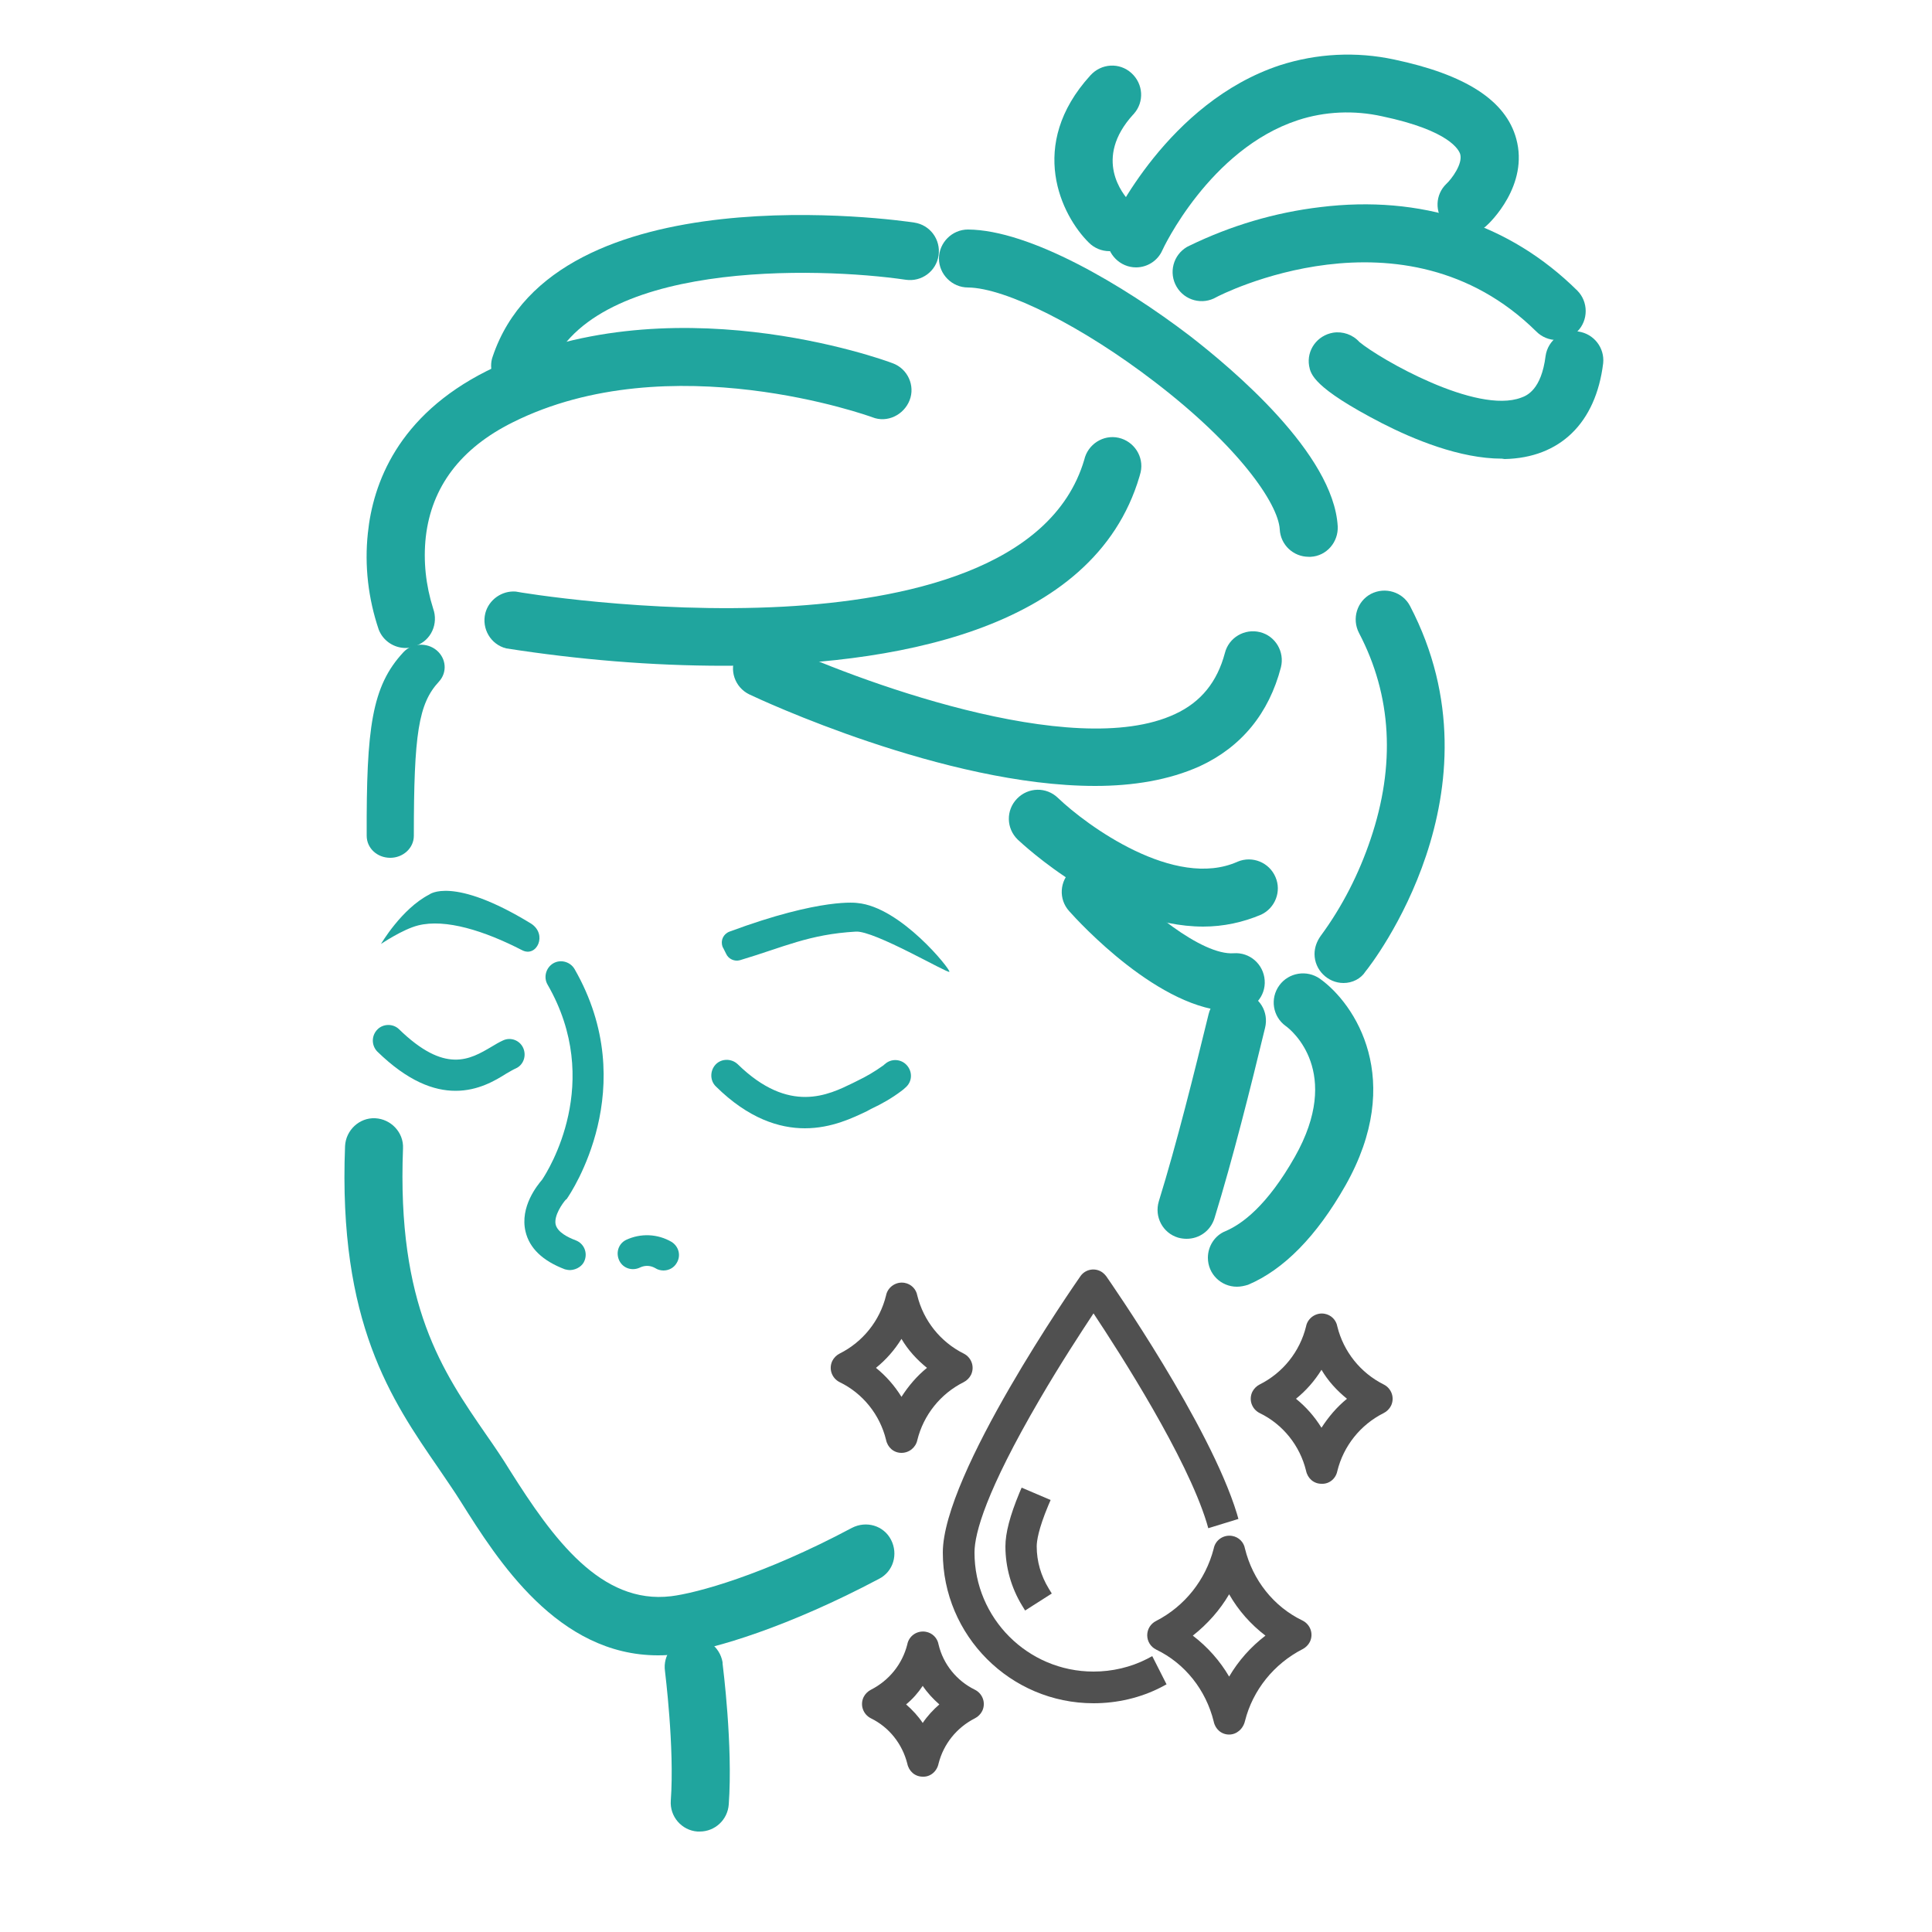 <?xml version="1.0" encoding="utf-8"?>
<!-- Generator: Adobe Illustrator 26.0.1, SVG Export Plug-In . SVG Version: 6.00 Build 0)  -->
<svg version="1.1" id="Capa_1" xmlns="http://www.w3.org/2000/svg" xmlns:xlink="http://www.w3.org/1999/xlink" x="0px" y="0px"
	 viewBox="0 0 500 500" style="enable-background:new 0 0 500 500;" xml:space="preserve">
<style type="text/css">
	.st0{fill:#20A59E;}
	.st1{fill:#505050;}
</style>
<path class="st0" d="M287.1,65c-2,0-3.9-0.8-5.3-2.2c-7.1-7-16.1-25.2,0.4-43.3c2.8-3.1,7.5-3.4,10.6-0.6s3.4,7.5,0.6,10.6
	c0,0.1-0.1,0.1-0.1,0.1c-10.5,11.5-2.6,20.8-0.9,22.6c2.9,2.9,2.9,7.7,0,10.6C291,64.2,289.1,65,287.1,65z"/>
<path class="st0" d="M294,69.2c-4.1,0-7.5-3.4-7.5-7.5c0-1.1,0.2-2.1,0.7-3.1c0.6-1.3,15-32.1,44-41.7c9.6-3.1,19.8-3.6,29.6-1.5
	c18.5,3.9,28.9,10.6,31.6,20.5c3.3,12-6.7,21.7-7.9,22.7c-3.1,2.7-7.9,2.4-10.6-0.7c-2.6-3-2.5-7.5,0.4-10.3
	c1.4-1.3,4.3-5.2,3.6-7.7c-0.3-1-2.6-6.1-20.2-9.8c-7.2-1.6-14.8-1.3-21.8,1c-22.9,7.5-35,33.4-35.1,33.7
	C299.6,67.5,296.9,69.2,294,69.2z"/>
<path class="st0" d="M388.7,118.7c-10.9,0-22.9-5-31.1-9.2c-17.8-9.2-18.4-12.7-18.8-14.8c-0.7-4.1,2.1-7.9,6.2-8.6
	c2.5-0.4,5.1,0.5,6.8,2.4c5.3,4.4,30.3,18.8,41.9,14.4c1.4-0.5,5.2-2,6.3-10.8c0.6-4.1,4.4-6.9,8.5-6.3c4,0.6,6.8,4.2,6.4,8.2
	c-1.9,15.5-11.2,24.5-25.5,24.8L388.7,118.7z M353.7,92.3L353.7,92.3z M353.7,92.3L353.7,92.3z M353.7,92.3L353.7,92.3z M353.7,92.3
	L353.7,92.3z M353.7,92.3L353.7,92.3z"/>
<path class="st0" d="M402.9,88c-2,0-3.9-0.8-5.3-2.2c-34.4-34-82.3-9.2-82.8-8.9c-3.6,2.1-8.2,0.9-10.3-2.7
	c-2.1-3.6-0.9-8.2,2.7-10.3c0.2-0.1,0.4-0.2,0.6-0.3c10.7-5.2,22.1-8.6,33.9-10c26-3.2,49,4.3,66.5,21.6c2.9,2.9,2.9,7.7,0,10.6
	C406.8,87.2,404.9,88,402.9,88z"/>
<path class="st0" d="M170.3,428.4c-26,0-41.5-24.6-51-39.7c-1.8-2.9-3.8-5.7-5.8-8.7c-12.2-17.7-26-37.7-24.2-83.4
	c0.2-4.1,3.7-7.4,7.8-7.2c4.1,0.2,7.4,3.7,7.2,7.8c-1.6,40.6,10.2,57.7,21.6,74.2c2.1,3,4.2,6.1,6.1,9.2
	c11.1,17.6,23.5,34.7,41.7,32.5c6.5-0.8,23.7-5.4,46.8-17.7c3.7-1.9,8.2-0.6,10.1,3.1s0.6,8.2-3.1,10.1
	c-23.4,12.4-42.6,18.2-52,19.4C173.8,428.3,172.1,428.4,170.3,428.4z"/>
<path class="st0" d="M307.1,320.6c-0.7,0-1.5-0.1-2.2-0.3c-4-1.2-6.2-5.4-5-9.4c0,0,0,0,0,0c4.7-15.2,9.1-33,12.9-48.5
	c1-4,5-6.5,9.1-5.5s6.5,5,5.5,9.1l0,0c-3.8,15.7-8.3,33.7-13.1,49.3C313.3,318.5,310.4,320.6,307.1,320.6z"/>
<path class="st0" d="M320.1,333c-4.1,0-7.5-3.3-7.5-7.5c0-3,1.8-5.8,4.6-6.9c4.2-1.8,10.7-6.5,17.9-19.2
	c12.4-21.9-0.8-32.8-2.4-33.9c-3.3-2.4-4.1-7.1-1.6-10.5c2.4-3.3,7.1-4.1,10.5-1.7c9.1,6.5,22.1,26.1,6.6,53.5
	c-7.5,13.2-16,21.8-25.2,25.7C322,332.8,321.1,333,320.1,333z"/>
<path class="st0" d="M187.9,246.8c0.6,1.4,2.2,2.1,3.6,1.7c11.4-3.4,17.8-6.7,30-7.4c4.8-0.3,23.8,10.9,24.2,10.4
	s-12.6-16.8-23.8-17.8c0,0-9.1-1.5-33.1,7.4c-1.6,0.6-2.4,2.3-1.8,3.9c0,0.1,0,0.1,0.1,0.2L187.9,246.8z"/>
<path class="st0" d="M135.1,245.9c-9.7-5-19.8-8.2-26.9-6.4c-4,1-9.6,4.8-9.6,4.8s5.3-9.1,12.5-12.8c0,0,6-4.9,26.3,7.5
	C141.8,241.8,138.9,247.9,135.1,245.9z"/>
<path class="st0" d="M101,222c-3.4,0-6.1-2.5-6.1-5.7c-0.1-27.9,1.3-38.7,9.5-47.5c2.2-2.4,6.1-2.6,8.6-0.5c2.5,2.1,2.8,5.7,0.6,8.1
	l0,0c-5.3,5.7-6.5,13.5-6.5,39.9C107.1,219.5,104.3,222,101,222C101,222,101,222,101,222L101,222z"/>
<path class="st0" d="M181.1,474c-0.2,0-0.4,0-0.6,0c-4.1-0.3-7.2-3.9-6.9-8c1-13.8-1.5-33.3-1.5-33.5c-0.6-4.1,2.2-7.9,6.3-8.6
	c4.1-0.6,7.9,2.2,8.6,6.3c0,0.1,0,0.2,0,0.3c0.1,0.9,2.7,21.2,1.6,36.5C188.3,471,185,474,181.1,474z"/>
<path class="st0" d="M171.7,328.8c-0.7,0-1.5-0.2-2.1-0.6c-1.2-0.7-2.6-0.8-3.9-0.2c-2,1-4.4,0.3-5.4-1.7c-1-2-0.3-4.4,1.7-5.4
	c3.8-1.8,8.2-1.6,11.8,0.5c1.9,1.2,2.5,3.6,1.3,5.5C174.4,328.1,173.1,328.8,171.7,328.8L171.7,328.8z"/>
<path class="st0" d="M105,167.7c-3.1,0-5.9-1.9-7-4.8c-2.7-8-3.7-16.5-2.8-24.9c1.3-12.8,7.7-30.4,30.8-42
	c46.5-23.3,102.7-2.9,105-2c3.9,1.4,5.9,5.8,4.4,9.6s-5.8,5.9-9.6,4.4c-0.5-0.2-52.5-19-93.1,1.3c-13.5,6.7-21,16.7-22.5,29.6
	c-0.7,6.3,0,12.6,1.9,18.6c1.4,3.9-0.5,8.2-4.4,9.6C106.8,167.5,105.9,167.7,105,167.7z"/>
<path class="st0" d="M187.4,172.3c-18.9,0-37.8-1.6-56.4-4.5c-4-1-6.4-5.1-5.4-9.1c0.9-3.5,4.3-5.9,7.9-5.6c0.3,0.1,34,5.8,69.3,3.9
	c30.9-1.7,69.4-9.6,77.8-38c0.9-4,4.9-6.6,8.9-5.7c4,0.9,6.6,4.9,5.7,8.9c-0.1,0.4-0.2,0.7-0.3,1.1C283,163.7,230,172.3,187.4,172.3
	z"/>
<path class="st0" d="M283.4,203.4c-38.9,0-87-22.5-89.5-23.7c-3.7-1.8-5.3-6.3-3.4-10c1.8-3.7,6.2-5.2,9.9-3.5
	c19.9,9.4,77.2,31,103.7,18.6c6.7-3.1,10.9-8.3,12.9-15.8c1-4,5.1-6.4,9.1-5.4c4,1,6.4,5.1,5.4,9.1c-3.1,11.9-10.2,20.6-21,25.6
	C302.5,201.9,293.2,203.4,283.4,203.4z"/>
<path class="st0" d="M311.4,239.8c-24.1,0-46.8-21.4-48-22.5c-3-2.9-3.1-7.6-0.2-10.6c2.9-3,7.6-3.1,10.6-0.2
	c7.4,7.1,30.2,23.8,46.5,16.5c3.8-1.6,8.2,0.2,9.8,4c1.6,3.7-0.1,8-3.7,9.7C321.7,238.7,316.6,239.8,311.4,239.8z"/>
<path class="st0" d="M318.9,261.7c-18.6,0-39.8-23.2-42.2-25.9c-2.8-3.1-2.5-7.8,0.6-10.6c3.1-2.8,7.8-2.5,10.6,0.6l0,0
	c8,9,23.1,21.5,31.4,20.9c4.1-0.3,7.7,2.8,8,7c0.3,4.1-2.8,7.7-7,8C319.9,261.7,319.4,261.7,318.9,261.7z"/>
<path class="st0" d="M347.7,254.4c-4.1,0-7.5-3.4-7.5-7.5c0-1.7,0.6-3.3,1.6-4.7l0,0c5.6-7.6,9.9-16.1,12.9-25
	c6.5-19.2,5.5-37.2-3-53.4c-1.9-3.7-0.5-8.2,3.1-10.1c3.7-1.9,8.2-0.5,10.1,3.1c25,47.9-10,92.8-11.5,94.6
	C352.2,253.3,350,254.4,347.7,254.4z"/>
<path class="st0" d="M134.6,102.2c-4.1,0-7.5-3.3-7.5-7.5c0-0.8,0.1-1.6,0.4-2.4c16.1-48,105.3-35.3,109.1-34.7
	c4.1,0.6,6.9,4.4,6.3,8.5c-0.6,4.1-4.4,6.9-8.5,6.3c-22.4-3.3-82.6-5.3-92.7,24.7C140.6,100.2,137.8,102.2,134.6,102.2z"/>
<path class="st0" d="M338.7,144.1c-4,0-7.3-3.1-7.5-7.1c-0.4-6.7-10.7-21.6-32.4-38.2c-18.6-14.3-38.5-24.3-48.3-24.4
	c-4.1,0-7.5-3.4-7.5-7.5s3.4-7.5,7.5-7.5l0,0c16,0.1,40.1,14.3,57.4,27.5c11.1,8.6,37.2,30.5,38.3,49.3c0.2,4.1-2.9,7.7-7,7.9
	c0,0,0,0,0,0L338.7,144.1z"/>
<path class="st0" d="M208.3,292c-6.6,0-14.6-2.5-23-10.8c-1.6-1.5-1.6-4.1-0.1-5.7s4.1-1.6,5.7-0.1l0,0c13.4,13.1,23.6,7.9,29.8,4.9
	l1.2-0.6c2.3-1.1,4.5-2.4,6.6-3.9c0.2-0.1,0.3-0.3,0.5-0.4c1.6-1.5,4.2-1.4,5.7,0.3s1.4,4.2-0.3,5.7l0,0c-0.4,0.4-0.8,0.7-1.2,1
	c-2.4,1.8-5,3.3-7.8,4.6l-1.1,0.6C220.9,289.2,215.3,292,208.3,292z"/>
<path class="st0" d="M117.9,282.3c-5.6,0-12.3-2.4-20.3-10.2c-1.5-1.6-1.5-4.1,0.1-5.7c1.5-1.5,4-1.5,5.5-0.1
	c12,11.7,18.4,7.9,24,4.6c1-0.6,2-1.2,2.9-1.6c2-1,4.4-0.1,5.3,1.9s0.1,4.4-1.9,5.3l0,0c-0.7,0.3-1.5,0.8-2.4,1.3
	C128.1,279.7,123.7,282.3,117.9,282.3z"/>
<path class="st0" d="M147.6,328.7c-0.5,0-1-0.1-1.4-0.2c-5.8-2.2-9.2-5.5-10.2-9.8c-1.5-6.4,3.1-12,4.3-13.4
	c1.6-2.4,16-25.2,1.4-50.5c-1.1-1.9-0.4-4.4,1.5-5.5s4.4-0.4,5.5,1.5c17.6,30.7-1.1,58.1-1.9,59.3c-0.1,0.2-0.2,0.3-0.4,0.4
	c-0.8,0.9-3.1,4.1-2.6,6.4c0.5,2,3.1,3.3,5.2,4.1c2.1,0.8,3.1,3.1,2.3,5.2C150.8,327.6,149.3,328.6,147.6,328.7L147.6,328.7z"/>
<path class="st1" d="M283,439.3c-20.7,0-37.5-16.8-37.5-37.5c0-19.9,33.9-68.6,35.3-70.7c0.8-1.2,2.4-1.5,3.6-0.6
	c0.2,0.2,0.5,0.4,0.6,0.6c1.1,1.6,26.7,38.4,33.6,61l-5,1.5c-5.5-18.2-24.4-47-30.8-56.4c-3.1,4.6-9.2,13.8-15.2,24.1
	c-11.2,19.1-17.1,33.1-17.1,40.5c0,17.8,14.5,32.3,32.3,32.3c5.1,0,10.1-1.2,14.6-3.5l2.4,4.6C294.7,437.9,288.9,439.3,283,439.3z"
	/>
<path class="st1" d="M283,440.8c-21.5,0-39-17.5-39-39c0-20.3,34.2-69.5,35.6-71.5c1.3-1.9,3.9-2.3,5.7-1c0.4,0.3,0.7,0.6,1,1
	c1.1,1.6,26.8,38.5,33.8,61.4l0.4,1.4l-7.8,2.4l-0.4-1.4c-5.2-17-22.4-43.8-29.3-54.2c-3.3,5-8.6,13.1-13.9,22.2
	c-13.9,23.8-16.9,34.7-16.9,39.7c0,17,13.8,30.8,30.8,30.8c4.8,0,9.6-1.1,13.9-3.3l1.3-0.7l3.7,7.3l-1.3,0.7
	C295.2,439.4,289.1,440.8,283,440.8z M283,331.5c-0.4,0-0.7,0.2-0.9,0.5c-1.4,2-35.1,50.5-35.1,69.8c0,19.9,16.1,36,36,36
	c0,0,0,0,0,0c5.2,0,10.2-1.1,14.9-3.2l-1-2c-4.4,2-9.1,3-13.9,3c-18.6,0-33.8-15.1-33.8-33.8c0-9.7,9.4-27.8,17.3-41.2
	c6-10.3,12.2-19.6,15.3-24.2l1.2-1.8l1.2,1.8c5.7,8.4,24.3,36.8,30.5,55.4l2.1-0.6c-7.5-22.6-31.9-57.7-33-59.2
	C283.7,331.7,283.4,331.5,283,331.5z"/>
<path class="st1" d="M265.8,414.8c-2.7-4.3-4.1-9.3-4.1-14.5c0-3.3,1.1-7.6,3.5-13.2l4.8,2c-2.6,6.1-3.1,9.5-3.1,11.2
	c0,4.1,1.1,8.2,3.3,11.7L265.8,414.8z"/>
<path class="st1" d="M265.3,416.8l-0.8-1.3c-2.8-4.6-4.3-9.9-4.3-15.3c0-3.5,1.2-8,3.6-13.8l0.6-1.4l7.5,3.2l-0.6,1.4
	c-2.6,6.2-3,9.3-3,10.6c0,3.9,1.1,7.6,3.1,10.9l0.8,1.3L265.3,416.8z M266,389c-1.9,4.8-2.8,8.4-2.8,11.3c0,4.3,1.1,8.6,3.1,12.4
	l1.9-1.2c-1.8-3.4-2.8-7.3-2.8-11.2c0-2.5,0.9-6,2.7-10.4L266,389z"/>
<path class="st1" d="M318.1,447.4L318.1,447.4c-1.3,0-2.3-0.9-2.6-2.1c-2.1-8.6-7.8-15.8-15.8-19.7c-1.3-0.6-1.8-2.2-1.2-3.5
	c0.3-0.5,0.7-0.9,1.2-1.2c7.9-3.9,13.7-11.1,15.8-19.7c0.3-1.4,1.6-2.3,3-2.1c1.1,0.2,1.9,1,2.1,2.1c2.1,8.6,7.8,15.8,15.8,19.7
	c1.3,0.6,1.8,2.2,1.2,3.5c-0.3,0.5-0.7,0.9-1.2,1.2c-7.9,3.9-13.6,11.2-15.8,19.7C320.4,446.5,319.3,447.4,318.1,447.4z
	 M306.1,423.2c5.2,3.5,9.3,8.2,12,13.8c2.7-5.6,6.8-10.4,11.9-13.8c-5.1-3.5-9.3-8.2-12-13.8C315.4,415,311.3,419.7,306.1,423.2
	L306.1,423.2z"/>
<path class="st1" d="M318.1,448.9c-2,0-3.6-1.4-4-3.4c-2-8.1-7.4-15-14.9-18.6c-1.4-0.7-2.3-2.1-2.3-3.7c0-1.6,0.9-3,2.3-3.7
	c7.4-3.8,12.8-10.6,14.9-18.7c0.4-2.2,2.5-3.7,4.8-3.3c1.7,0.3,3,1.6,3.3,3.3c2,8.1,7.4,15,14.9,18.6c2,1,2.9,3.4,1.9,5.5
	c-0.4,0.8-1.1,1.5-1.9,1.9c-7.4,3.8-12.9,10.6-14.9,18.6C321.7,447.5,320,448.9,318.1,448.9z M318.1,400.5c-0.5,0-1,0.4-1.1,0.9
	c-2.2,9-8.3,16.6-16.6,20.8c-0.6,0.3-0.8,0.9-0.5,1.5c0.1,0.2,0.3,0.4,0.5,0.5c8.3,4.1,14.4,11.7,16.6,20.8c0.1,0.6,0.7,1,1.3,0.9
	c0.5-0.1,0.8-0.4,0.9-0.9c2.2-9,8.3-16.6,16.6-20.8c0.4-0.2,0.6-0.6,0.6-1c0-0.4-0.2-0.8-0.6-1c-8.3-4.1-14.4-11.7-16.6-20.8
	C319.1,400.9,318.6,400.5,318.1,400.5L318.1,400.5z M318.1,440.5l-1.3-2.8c-2.6-5.3-6.5-9.9-11.5-13.2l-1.9-1.2l1.9-1.2
	c4.9-3.3,8.9-7.9,11.5-13.2l1.3-2.8l1.4,2.8c2.6,5.3,6.5,9.9,11.4,13.2l1.9,1.2l-1.9,1.2c-4.9,3.3-8.9,7.9-11.5,13.2L318.1,440.5z
	 M308.7,423.3c3.8,2.9,7,6.5,9.4,10.6c2.4-4.1,5.6-7.7,9.4-10.6c-3.8-2.9-7-6.5-9.4-10.7C315.7,416.7,312.5,420.3,308.7,423.3
	L308.7,423.3z"/>
<path class="st1" d="M342,382.5L342,382.5c-1.3,0-2.3-0.9-2.5-2.1c-1.7-7-6.4-12.8-12.8-16c-1.3-0.6-1.8-2.2-1.2-3.5
	c0.3-0.5,0.7-0.9,1.2-1.2c6.4-3.2,11.1-9,12.8-16c0.2-1.2,1.3-2.1,2.5-2.1l0,0c1.3,0,2.3,0.9,2.5,2.1c1.7,7,6.4,12.8,12.8,16
	c1.3,0.6,1.8,2.2,1.2,3.5c-0.3,0.5-0.7,0.9-1.2,1.2c-6.4,3.2-11.1,9-12.8,16C344.3,381.7,343.2,382.5,342,382.5z M332.9,362.1
	c3.8,2.7,7,6.3,9.1,10.5c2.2-4.2,5.3-7.8,9.1-10.5c-3.8-2.7-7-6.3-9.1-10.5C339.9,355.8,336.7,359.4,332.9,362.1L332.9,362.1z"/>
<path class="st1" d="M342,384L342,384c-2,0-3.6-1.4-4-3.4c-1.6-6.5-6-12-12-14.9c-2-1-2.9-3.4-1.9-5.5c0.4-0.8,1.1-1.5,1.9-1.9
	c6-3,10.4-8.5,12-15c0.4-2.2,2.6-3.7,4.8-3.3c1.7,0.3,3,1.6,3.3,3.3c1.6,6.5,6,12,12,15c2,1,2.9,3.4,1.9,5.5
	c-0.4,0.8-1.1,1.5-1.9,1.9c-6,3-10.4,8.5-12,15C345.7,382.7,344,384.1,342,384z M342,343c-0.5,0-1,0.4-1.1,0.9
	c-1.8,7.4-6.8,13.7-13.6,17.1c-0.4,0.2-0.6,0.6-0.6,1c0,0.4,0.2,0.8,0.6,1c6.8,3.4,11.8,9.6,13.6,17.1c0.1,0.5,0.5,0.9,1.1,0.9l0,0
	c0.5,0,1-0.4,1.1-0.9c1.8-7.4,6.8-13.7,13.6-17.1c0.6-0.3,0.8-0.9,0.5-1.5c-0.1-0.2-0.3-0.4-0.5-0.5c-6.8-3.4-11.8-9.6-13.6-17
	C343,343.5,342.5,343.1,342,343L342,343z M342,375.8l-1.3-2.5c-2-4-5-7.4-8.7-9.9l-1.8-1.2l1.8-1.2c3.6-2.6,6.6-6,8.6-10l1.3-2.5
	l1.3,2.5c2,4,5,7.4,8.7,10l1.8,1.2l-1.7,1.2c-3.7,2.6-6.6,6-8.7,10L342,375.8z M335.4,362c2.6,2.1,4.8,4.6,6.6,7.5
	c1.8-2.8,4-5.4,6.6-7.5c-2.6-2.1-4.9-4.6-6.6-7.5C340.2,357.4,338,359.9,335.4,362L335.4,362z"/>
<path class="st1" d="M233.3,374.5c-1.3,0-2.3-0.9-2.6-2.1c-1.7-7-6.4-12.8-12.8-16c-1.3-0.6-1.8-2.2-1.2-3.5
	c0.3-0.5,0.7-0.9,1.2-1.2c6.4-3.2,11.1-9,12.8-16c0.2-1.2,1.3-2.1,2.6-2.1l0,0c1.3,0,2.3,0.9,2.6,2.1c1.7,7,6.4,12.8,12.8,16
	c1.3,0.6,1.8,2.2,1.2,3.5c-0.3,0.5-0.7,0.9-1.2,1.2c-6.4,3.2-11.1,9-12.8,16C235.6,373.6,234.5,374.5,233.3,374.5z M224.2,354
	c3.8,2.7,7,6.3,9.1,10.5c2.1-4.2,5.3-7.8,9.1-10.5c-3.8-2.7-7-6.3-9.1-10.5C231.1,347.7,228,351.3,224.2,354z"/>
<path class="st1" d="M233.3,376c-2,0-3.6-1.4-4-3.4c-1.6-6.5-6-12-12-14.9c-2-1-2.9-3.4-1.9-5.5c0.4-0.8,1.1-1.5,1.9-1.9
	c6-3,10.4-8.5,12-15c0.4-2.2,2.6-3.7,4.8-3.3c1.7,0.3,3,1.6,3.3,3.3c1.6,6.5,6,12,12,15c2,1,2.9,3.4,1.9,5.5
	c-0.4,0.8-1.1,1.5-1.9,1.9c-6,3-10.4,8.5-12,15C237,374.6,235.3,376,233.3,376z M233.3,335c-0.5,0-1,0.4-1.1,0.9
	c-1.8,7.4-6.8,13.7-13.6,17.1c-0.6,0.2-0.8,0.9-0.6,1.4c0.1,0.3,0.3,0.5,0.6,0.6c6.9,3.4,11.8,9.7,13.6,17.1c0.1,0.6,0.7,1,1.3,0.9
	c0.5-0.1,0.8-0.4,0.9-0.9c1.8-7.4,6.8-13.7,13.6-17.1c0.6-0.2,0.8-0.9,0.6-1.4c-0.1-0.3-0.3-0.5-0.6-0.6c-6.8-3.4-11.8-9.6-13.6-17
	C234.3,335.5,233.8,335.1,233.3,335L233.3,335z M233.3,367.7l-1.3-2.5c-2-4-5-7.4-8.7-10l-1.8-1.2l1.8-1.2c3.6-2.6,6.6-6,8.7-10
	l1.3-2.6l1.3,2.6c2,4,5,7.4,8.6,10l1.7,1.2l-1.8,1.2c-3.7,2.6-6.6,6-8.6,10L233.3,367.7z M226.7,354c2.6,2.1,4.8,4.6,6.6,7.5
	c1.8-2.8,4-5.4,6.6-7.5c-2.6-2.1-4.9-4.6-6.6-7.5C231.5,349.4,229.3,351.9,226.7,354z"/>
<path class="st1" d="M238.8,458.3c-1.3,0-2.3-0.9-2.6-2.1c-1.4-5.6-5.1-10.2-10.3-12.8c-1.3-0.6-1.8-2.2-1.2-3.5
	c0.3-0.5,0.7-0.9,1.2-1.2c5.1-2.5,8.9-7.2,10.3-12.8c0.3-1.4,1.6-2.3,3-2.1c1.1,0.2,1.9,1,2.1,2.1c1.4,5.6,5.1,10.2,10.2,12.8
	c1.3,0.6,1.8,2.2,1.2,3.5c-0.3,0.5-0.7,0.9-1.2,1.2c-5.1,2.5-8.9,7.2-10.2,12.8C241.1,457.5,240.1,458.3,238.8,458.3z M232.1,441.1
	c2.7,2,5,4.6,6.7,7.6c1.7-3,3.9-5.6,6.7-7.6c-2.7-2-5-4.6-6.7-7.6C237.2,436.5,234.9,439.1,232.1,441.1z"/>
<path class="st1" d="M238.8,459.8c-2,0-3.6-1.4-4-3.4c-1.3-5.1-4.7-9.4-9.4-11.7c-2-1-2.9-3.4-1.9-5.5c0.4-0.8,1.1-1.5,1.9-1.9
	c4.7-2.4,8.1-6.6,9.4-11.7c0.4-2.2,2.5-3.7,4.8-3.3c1.7,0.3,3,1.6,3.3,3.3c1.2,5.1,4.7,9.4,9.4,11.7c2,1,2.9,3.4,1.9,5.5
	c-0.4,0.8-1.1,1.5-1.9,1.9c-4.7,2.4-8.1,6.6-9.4,11.7C242.5,458.4,240.8,459.9,238.8,459.8z M238.8,425.4c-0.5,0-1,0.4-1.1,0.9
	c-1.4,6-5.5,11.1-11,13.9c-0.6,0.2-0.8,0.9-0.6,1.4c0.1,0.3,0.3,0.5,0.6,0.6c5.5,2.8,9.6,7.8,11,13.8c0.1,0.6,0.7,1,1.3,0.9
	c0.5-0.1,0.8-0.4,0.9-0.9c1.5-6,5.5-11.1,11-13.9c0.4-0.2,0.6-0.6,0.6-1c0-0.4-0.2-0.8-0.6-1c-5.5-2.8-9.6-7.8-11-13.8
	C239.8,425.7,239.3,425.4,238.8,425.4z M238.8,451.8l-1.3-2.3c-1.6-2.8-3.7-5.2-6.2-7.1l-1.6-1.2l1.6-1.2c2.6-1.9,4.7-4.3,6.2-7.1
	l1.3-2.3l1.3,2.3c1.6,2.8,3.7,5.2,6.2,7.1l1.6,1.2l-1.6,1.2c-2.6,1.9-4.7,4.3-6.2,7.1L238.8,451.8z M234.5,441.1
	c1.6,1.4,3.1,3,4.3,4.8c1.2-1.8,2.7-3.4,4.3-4.8c-1.6-1.4-3.1-3-4.3-4.8C237.6,438.1,236.2,439.7,234.5,441.1z"/>
</svg>
